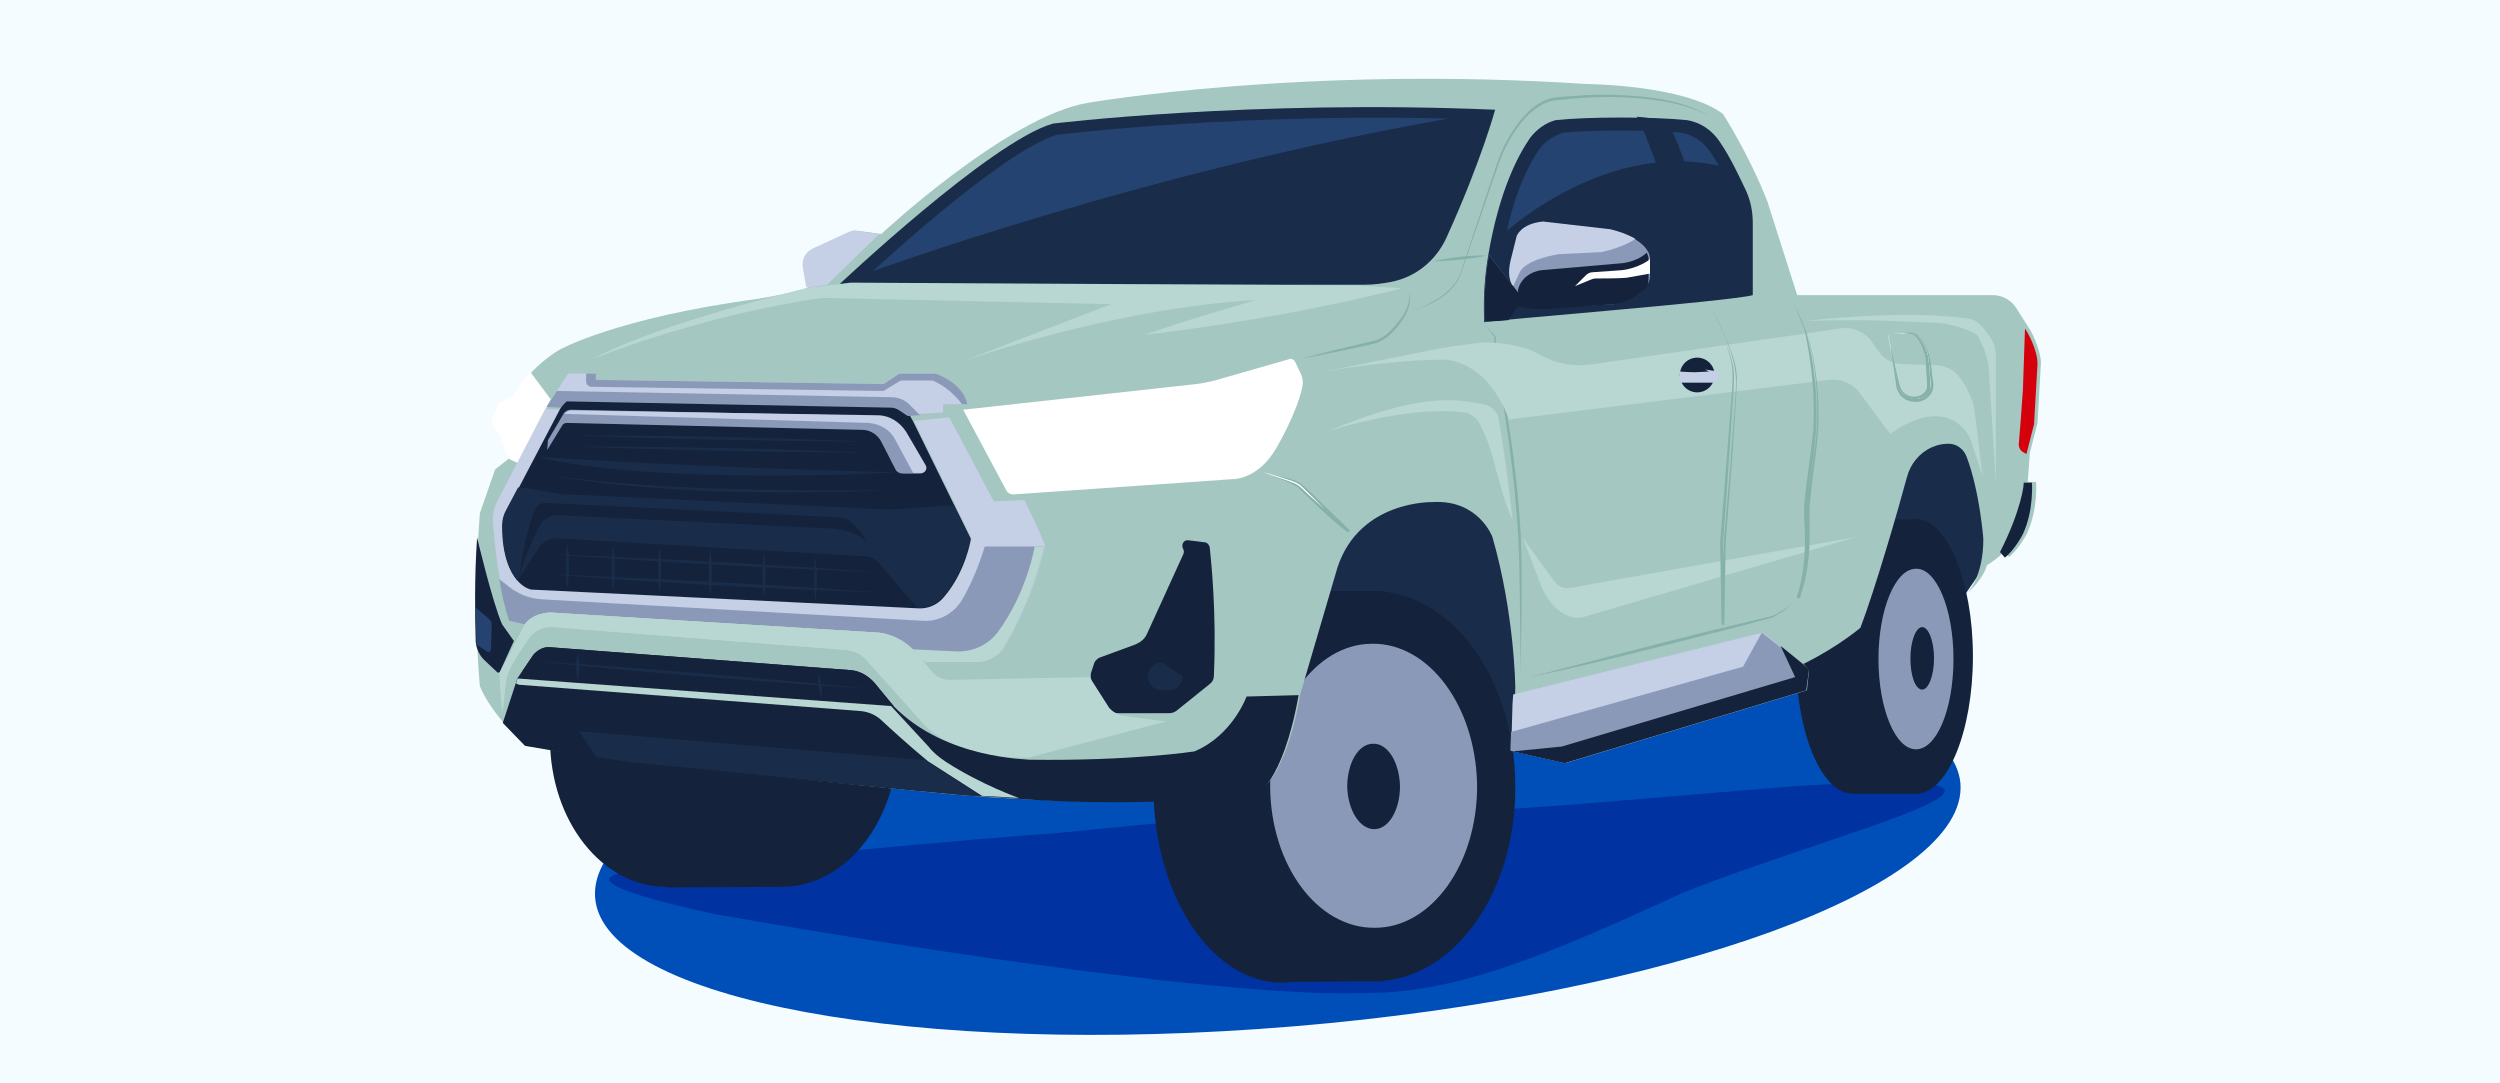 <?xml version="1.0" encoding="UTF-8"?> <svg xmlns="http://www.w3.org/2000/svg" width="360" height="156" viewBox="0 0 360 156" fill="none"><rect x="0" y="0" width="360" height="156" fill="#808080" stroke="none"/><g clip-path="url(#clip0_1_396)"><path d="M360 0H0V156H360V0Z" fill="#F5FCFF"></path><path d="M186.2 147.8C240.5 143.3 283.5 127.6 282.3 112.8C281 98.1 236 89.7 181.8 94.3C127.5 98.8 84.5 114.5 85.7 129.3C86.9 144 131.9 152.3 186.2 147.8Z" fill="#004EB7"></path><path d="M151.8 120C143 120.5 102 124.4 98.4 124.8C94.9 125.2 73.9 125.3 102.8 131.6C137.4 137.7 179.2 143.6 196 143C208.8 143.1 220.8 138.5 242 128.7C265 119.4 305 110.3 258.7 113.2C241.9 114.5 224.8 116.2 207.7 117.1C205.7 117.2 190.8 116.2 190.8 116.2" fill="#0032A1"></path><path d="M176 84L186 125.7L233.7 96.9L246.8 77.4L271 100.5L280 88.2L282.7 86L284.9 82.8L289.1 71.3L286.6 60.8L227.8 58.1L184.4 70.2L176 84Z" fill="#192D4B"></path><path d="M129.3 106.4C129.3 118.2 121.8 127.7 112.6 127.7C103.4 127.7 95.9 118.2 95.9 106.4C95.9 94.6 103.4 85.1 112.6 85.1C121.8 85.1 129.3 94.7 129.3 106.4Z" fill="#14233B"></path><path d="M112.6 106.4C112.6 118.2 105.1 127.7 95.9 127.7C86.7 127.7 79.2 118.2 79.2 106.4C79.2 94.6 86.7 85.1 95.9 85.1C105.1 85.1 112.6 94.7 112.6 106.4Z" fill="#14233B"></path><path d="M95.9 127.8L112.6 127.7V85.1H95.9V127.8Z" fill="#14233B"></path><path d="M184.4 141.4L199.2 141.3V85.1H184.4V141.4Z" fill="#14233B"></path><path d="M202.8 113.2C203 128.7 194.9 141.4 184.7 141.5C174.6 141.6 166.2 129.1 166.1 113.6C165.9 98.1 174 85.4 184.2 85.3C194.3 85.2 202.6 97.6 202.8 113.2Z" fill="#14233B"></path><path d="M218.2 113C218.4 128.5 209.3 141.2 198 141.3C186.7 141.4 177.4 128.9 177.3 113.4C177.1 97.9 186.2 85.2 197.5 85.1C208.8 85 218.1 97.4 218.2 113Z" fill="#14233B"></path><path d="M212.7 113C212.8 124.3 206.2 133.6 198 133.6C189.7 133.7 183 124.6 182.9 113.3C182.8 102 189.4 92.7 197.6 92.7C205.8 92.6 212.5 101.7 212.7 113Z" fill="#8B99B9"></path><path d="M201.6 113.2C201.6 116.6 200 119.4 197.9 119.4C195.8 119.4 194.1 116.7 194 113.3C194 109.9 195.6 107.1 197.7 107.1C199.8 107 201.5 109.7 201.6 113.2Z" fill="#14233B"></path><path d="M284.1 94.5C284.1 105.4 280.4 114.3 275.9 114.3C271.4 114.3 267.7 105.5 267.7 94.5C267.7 83.6 271.4 74.7 275.9 74.7C280.4 74.8 284.1 83.7 284.1 94.5Z" fill="#14233B"></path><path d="M275 94.5C275 105.4 271.3 114.3 266.8 114.3C262.3 114.3 258.6 105.5 258.6 94.5C258.6 83.6 262.3 74.7 266.8 74.7C271.4 74.8 275 83.7 275 94.5Z" fill="#14233B"></path><path d="M275.9 74.8H266.9V114.3H275.9V74.8Z" fill="#14233B"></path><path d="M281.3 94.9C281.3 102.1 278.9 107.9 275.9 107.9C272.9 107.9 270.5 102 270.5 94.9C270.5 87.8 272.9 81.9 275.9 81.9C278.8 81.8 281.3 87.6 281.3 94.9Z" fill="#8B99B9"></path><path d="M278.5 94.8C278.5 97.3 277.7 99.3 276.8 99.3C275.8 99.3 275.1 97.3 275.1 94.8C275.1 92.3 275.9 90.3 276.8 90.3C277.7 90.3 278.5 92.3 278.5 94.8Z" fill="#14233B"></path><path d="M75.7 107.4C75.7 107.4 70.8 103 69.1 98.8C69.1 98.8 68 88.1 69.1 73.9L71.3 67.6L73.2 66.1L72.2 63.2L71.4 62C71 61.6 70.8 61 71 60.5L71.8 58.4C71.8 58.2 72 58.1 72.1 58L73.5 57.4C73.7 57.3 73.8 57.2 74 57C74.5 56 76.6 52.8 80.5 50.4C80.5 50.4 88.5 45.8 109.3 43C109.3 43 113.8 42.3 116.4 41.4L115.9 38.5C115.7 37.4 116.3 36.3 117.3 35.8L122.5 33.4C122.7 33.3 123 33.2 123.3 33.2L126.9 33.7C126.9 33.7 145.1 16.7 156.7 14.8C156.7 14.8 187.8 9.4 228.5 12.1C228.5 12.1 242.5 12.2 248.1 16.4C248.1 16.4 251.8 22.1 254.5 29L258.8 42.5H287C288.3 42.5 289.6 43.2 290.3 44.3L292.4 47.6C292.4 47.6 293.8 50.1 293.9 52.2L293.4 60.9L292.3 65.2L292 69.4H293.2C293.2 69.4 293.5 73.3 291.9 76.8C291.9 76.8 290.8 79 289.3 80.2L288.6 79.4C288.6 79.4 287.9 80.3 286.1 81.4C286.1 81.4 285.8 83.2 283.2 85.5C283.2 85.5 285.6 83.3 285.6 77.6C285.6 77.6 285.1 70.8 283.2 65.8C282.8 64.7 281.8 63.9 280.6 63.9C279.9 63.9 279.1 64 278.2 64.4C276.4 65.2 275.1 66.8 274.6 68.7C273.4 73.2 270 84.9 267.9 90.4C267.9 90.4 264.6 93.2 259.7 95.6L260.5 96.5L260.2 99.4L225.4 109.9L217.9 108.2C217.9 108.2 218.1 104.6 218.2 98.9C218.2 98.9 218.1 88.4 214.9 77.3C214.9 77.3 212.9 71.9 206.3 72.3C206.3 72.3 195.8 72 192.6 81.7L187.2 100.1C187.2 100.1 185.5 112 180.6 114.4C180.6 114.4 162.6 116.6 137.2 114.4L90.8 109.8L75.7 107.4Z" fill="#A5C7C2"></path><path d="M116.1 41.4L115.6 38.5C115.4 37.4 116 36.3 117 35.8L122.2 33.4C122.4 33.3 122.7 33.2 123 33.2L126.6 33.7L119.1 41L116.1 41.4Z" fill="#C5CFE6"></path><path d="M73.1 66L72.1 63.1L71.3 61.9C70.9 61.5 70.7 60.9 70.9 60.4L71.7 58.3C71.7 58.1 71.9 58 72 57.9L73.4 57.3C73.6 57.2 73.7 57.1 73.9 56.9C74.2 56.4 75 55 76.4 53.6L79.3 57.5L74.6 66.7L73.1 66Z" fill="white"></path><path d="M217.8 101.4C217.7 105.6 217.6 108.1 217.6 108.1L225.1 109.8L259.9 99.3L260.2 96.4L259.4 95.5L253.8 91.1L217.9 100L217.8 101.4Z" fill="#C5CFE6"></path><path d="M217.6 105.4C217.5 107.2 217.5 108.1 217.5 108.1L225 109.8L259.8 99.3L260.1 96.4L259.3 95.5L253.7 91.1L251 96L217.6 105.4Z" fill="#8B99B9"></path><path d="M217.8 108.2L225.3 109.9L260.1 99.4L260.5 96.4L259.6 95.6L256.4 93L258.5 97.5L224.9 107.5L217.8 108.2Z" fill="#14233B"></path><path d="M288 79.5L288.7 80.3C290.2 79.1 291.3 76.9 291.3 76.9C292.9 73.5 292.6 69.5 292.6 69.5H291.4C291.5 69.6 291.1 73.4 288 79.5Z" fill="#14233B"></path><path d="M291.8 65.4L292.9 61.1L293.4 52.4C293.4 50.3 291.9 47.8 291.9 47.8L291.6 47.3L291.3 56.1L291 60.3L290.7 64C290.7 64.5 291 65 291.5 65.2L291.8 65.4Z" fill="#D4000B"></path><path d="M68.5 92.4C68.4 88.6 68.3 83.4 68.7 77.4C68.7 77.4 70.9 86.7 72.3 89.9L74 92.3L72 96.7C71.9 96.9 71.7 96.9 71.6 96.8L69.9 95.2C69.1 94.5 68.6 93.5 68.5 92.4Z" fill="#14233B"></path><path d="M68.6 92.8C68.6 91.3 68.5 89.5 68.5 87.5L70.5 89.2C70.7 89.4 70.8 89.6 70.8 89.9L70.7 93.5C70.7 93.8 70.4 94 70.1 93.8L68.6 92.8Z" fill="#254370"></path><path d="M120.7 41.1C120.7 41.1 142.6 20.4 151.6 17.8C151.6 17.8 180.1 14.3 215.3 15.8C215.3 15.8 213.3 23.2 208.3 34.2C206.8 37.5 203.9 39.9 200.3 40.6C199.2 40.8 197.9 41 196.5 41H120.7V41.1Z" fill="#192D4B"></path><path d="M125.1 39.6C125.1 39.6 144 21.9 152.2 19.4C152.2 19.4 180.2 16 212.3 17.2C212.3 17.2 210.4 23.6 205.9 33.1C204.6 36 201.8 38.1 198.6 38.7C197.6 38.9 196.4 39 195.2 39.1L125.1 39.6Z" fill="#254370"></path><path d="M138.7 59L144.9 70.6C145.1 71 145.5 71.2 145.9 71.2L177.4 69C177.4 69 181.1 69.2 183.8 64.5C183.8 64.5 186.6 59.8 187.5 55.9C187.7 55.1 187.6 54.3 187.2 53.6L186.5 52.1C186.3 51.8 186 51.6 185.7 51.7L174.9 54.8C174 55 173.2 55.2 172.3 55.3L138.7 59Z" fill="white"></path><path d="M252.4 42.5V32.1C252.4 30.5 252.1 28.9 251.4 27.4C250.5 25.5 249.2 22.7 247.7 20.5C246.6 18.8 244.9 17.6 242.9 17.3C238.2 16.8 228.5 16.8 224 17.3C222.5 17.7 221.2 18.7 220.3 19.9C218.6 22.4 215.9 27.4 214.3 36.8C213.8 39.7 213.6 42.7 213.7 45.7C213.7 45.9 213.7 46.2 213.7 46.4C213.7 46.2 249.2 43.4 252.4 42.5Z" fill="#192D4B"></path><path d="M250.5 40.7V31.8C250.5 30.4 250.2 29 249.6 27.8C248.8 26.2 247.6 23.8 246.3 21.9C245.3 20.4 243.8 19.4 242 19.1C237.8 18.7 229.1 18.7 225.1 19.1C223.8 19.5 222.6 20.3 221.8 21.3C220.3 23.4 217.9 27.7 216.5 35.8C216 38.3 215.9 40.9 216 43.4C216 43.6 216 43.8 216 44C216.1 43.9 247.7 41.4 250.5 40.7Z" fill="#254370"></path><path d="M78.5 58.9L71.6 72.2C71.1 73.2 70.9 74.2 71 75.3C71.2 78.2 71.8 84.3 73.4 89.3L75.7 89.8C75.7 89.8 76.5 88.3 79.3 88.1L126.6 91C126.6 91 130.1 91.2 132.5 94.5C132.8 95 133.4 95.3 134 95.3H140.7C142.3 95.3 143.9 94.5 144.7 93.1C146.3 90.4 148.9 85.4 150.5 78.6C150.5 78.6 149.8 76.6 147.5 72L143.1 72.2L136.7 60.1L131.6 60.6L139.9 77.5C139.9 77.5 139.2 82.2 136 85.9C135.1 87 133.7 87.6 132.3 87.5L76.6 84.8C76.6 84.8 72.5 84.2 72.5 75.7C72.5 74.9 72.7 74.1 73.1 73.4L80.6 59L78.5 58.9Z" fill="#C5CFE6"></path><path d="M150.4 78.7C150.4 78.7 149.7 76.7 147.4 72.1L143 72.3L136.6 60.2L132.5 60.6L142 79L150.4 78.7Z" fill="#C5CFE6"></path><path d="M81.9 56.8L129.5 57.2L131.5 60.7L139.8 77.6C139.8 77.6 139.1 82.3 135.9 86C135 87.1 133.6 87.7 132.2 87.6L76.5 84.9C76.5 84.9 72.4 84.3 72.4 75.8C72.4 75 72.6 74.2 73 73.5L80.6 59L81.9 56.8Z" fill="#14233B"></path><path d="M124.6 80.1L80.2 77.5C79.2 77.5 78.3 77.9 77.7 78.7L74.5 83.6C73.5 82.4 72.3 80.2 72.3 75.7C72.3 74.9 72.5 74.1 72.9 73.4L74.6 70.2L76.3 70.4L80.5 71.1C81 71.2 81.4 71.2 81.8 71.2L128.1 73.4L135 72.9L137.4 72.8L139.7 77.5C139.7 77.5 139 82.2 135.8 85.9C134.9 87 133.5 87.6 132.1 87.5L126.4 80.9C126 80.5 125.3 80.1 124.6 80.1Z" fill="#192D4B"></path><path d="M71.9 83.4C72.2 85.4 72.7 87.5 73.3 89.4L75.6 89.9C75.6 89.9 76.4 88.4 79.2 88.2L126.5 91.1C126.5 91.1 130 91.3 132.4 94.6C132.7 95.1 133.3 95.4 133.9 95.4H140.6C142.2 95.4 143.8 94.6 144.6 93.2C146.2 90.5 148.8 85.5 150.4 78.7H141.8C141.8 78.7 140.5 83.2 138.4 86.6C137.2 88.4 135.2 89.5 133 89.4L78 86.3C76.6 86.2 75.3 85.8 74.2 85.1C73.8 84.9 73.3 84.5 72.8 84.1L71.9 83.4Z" fill="#8B99B9"></path><path d="M131.4 93.5C131.7 93.8 132.1 94.2 132.4 94.7C132.7 95.2 133.3 95.4 133.9 95.4H140.6C142.2 95.4 143.8 94.6 144.6 93.2C146.2 90.5 148.8 85.5 150.4 78.7H149C149 78.7 147.9 85.3 143.7 91C142.3 92.9 140 93.9 137.7 93.8L131.4 93.5Z" fill="#B8D6D2"></path><path d="M78.8 58.5L81.6 54.1C81.7 53.9 81.9 53.8 82.1 53.8H85.7V54.7L127.1 55.3L129.1 54C129.3 53.8 129.6 53.8 130 53.8H134.6C134.6 53.8 138.5 55 139.2 58.2H135.8V59.4L130.7 59.7L129.5 58.9C129.2 58.7 128.8 58.5 128.3 58.5L81.6 57.6L80.7 58.5H78.8Z" fill="#C5CFE6"></path><path d="M84.3 53.8H85.8V54.7L127.2 55.3L129.2 54C129.4 53.8 129.7 53.8 130.1 53.8H134.7C134.7 53.8 138.6 55 139.3 58.2H138.5C138.5 58.2 137.1 56 134.3 54.8H129.7L127.2 56.3L85.2 55.7C84.7 55.7 84.4 55.3 84.4 54.9V53.8H84.3Z" fill="#8B99B9"></path><path d="M132.5 59.8L130.7 59.9L129.5 59.1C129.2 58.9 128.8 58.7 128.3 58.7L81.6 57.8L80.7 58.7L78.7 58.6L80.2 56.3L128.4 57.2C129.5 57.2 130.5 57.7 131.2 58.5L132.5 59.8Z" fill="#8B99B9"></path><path d="M171.1 77.8C171.9 77.9 172.9 78 173.5 78.1C173.8 78.1 174.1 78.4 174.2 78.8C174.4 80.8 175.2 88.1 174.8 97.3C174.8 97.8 174.6 98.2 174.2 98.5L169.6 102.2C169.3 102.5 168.8 102.7 168.4 102.7H161C160.4 102.7 159.9 102.4 159.6 102L157.3 98.3C157.1 97.9 157 97.4 157.1 96.9L157.6 95.4C157.8 95 158.2 94.7 158.6 94.6L163.5 92.8C164.2 92.5 164.9 92 165.2 91.2L170.4 79.8C170.5 79.6 170.5 79.3 170.4 79.1C170 78.4 170.5 77.7 171.1 77.8Z" fill="#14233B"></path><path d="M85.3 51.7C85.3 51.7 101.1 45.3 118.5 42.9L160 43.8L138.7 52C138.7 52 160 44.4 180.9 43.2C180.9 43.2 170.7 46.1 164.9 48.2C164.9 48.2 183.6 46.2 201.9 41.5L195.4 41.1L122.5 40.7L116.6 41.4C116.6 41.4 95.7 46.2 85.3 51.7Z" fill="#B8D6D2"></path><path d="M219.3 77.5L222.1 84.8C223.8 88.3 226.3 89.4 228.2 88.8L267.4 77.3L228.1 84.3C226.3 84.6 225 85.2 223.9 83.8L219.3 77.5Z" fill="#B8D6D2"></path><path d="M191.2 62.1C191.2 62.1 202.8 58.3 210.8 59.4C211.8 59.5 212.7 60.2 213.1 61.1C213.8 62.5 214.1 63 215 66C215 66.1 215.5 68 216 69.7C216.9 73 217.8 74.9 217.8 74.9C217.8 74.9 217.1 67.8 215.8 60.3C215.6 59.2 214.6 58.3 213.5 58.2C209.5 57.4 204.3 56.6 191.2 62.1Z" fill="#B8D6D2"></path><path d="M260.1 46.2C260.1 46.2 274.1 44.5 283.6 45.9C284.1 46 284.6 46.2 285 46.6C285.5 47.1 286.1 47.8 286.7 48.7C287.2 49.5 287.4 50.4 287.4 51.3V69.5L286.4 53.3C286.3 51.9 285.9 50.5 285.2 49.2L284.9 48.5C284.2 47.5 280.2 46.5 279 46.5C274.4 46.4 271.3 45.9 260.1 46.2Z" fill="#B8D6D2"></path><path d="M181.9 68C183.5 68.4 185 68.8 186.5 69.3C187.4 69.7 188.1 70.5 188.8 71.1C190.1 72.3 191.6 73.8 192.9 75.1C193.4 75.6 193.8 76 194.2 76.5C193.7 76.1 193.2 75.7 192.7 75.3C191.3 74.1 189.8 72.7 188.4 71.4C187.7 70.8 187.1 70 186.2 69.6C184.9 69 183.4 68.6 181.9 68Z" fill="white"></path><path d="M181.9 68C183.1 68.3 184.4 68.6 185.6 68.9C186.2 69.1 186.9 69.3 187.4 69.7C189.4 71.4 191.1 73.3 193 75L194.4 76.4L194.1 76.7L192.6 75.5C191.2 74.3 189.7 72.9 188.4 71.6C187.7 71 187.1 70.2 186.3 69.8C184.9 69.1 183.4 68.6 181.9 68ZM181.9 68C183.4 68.6 184.9 69 186.4 69.6C187.3 70 187.9 70.8 188.6 71.4C190 72.6 191.5 74 192.9 75.2L194.4 76.4L194.1 76.7L192.8 75.3C191 73.6 189.1 71.6 187.3 69.9C186.8 69.5 186.2 69.3 185.6 69.1C184.4 68.7 183.2 68.3 181.9 68Z" fill="#86B0AA"></path><path d="M187.3 51.7C190.8 50.7 194.3 49.9 197.8 49.1C199.5 48.7 200.7 47.2 201.8 45.8C202.6 44.7 203 43.4 203 42.1C203.2 43.5 202.8 44.8 202 46C201 47.5 199.7 49 197.8 49.5C194.4 50.3 190.8 51 187.3 51.7Z" fill="#86B0AA"></path><path d="M213.7 46.6L215.4 48.5C215.4 48.5 215.4 51.1 215.4 51C217 58.6 218.2 66.3 218.8 74.1C219.4 81.9 219 89.7 219 97.4C218.9 92.6 218.9 87.6 218.8 82.8C218.8 80.9 218.7 78.8 218.6 77C218.1 68.3 216.8 59.6 215.2 51V48.5L213.7 46.6Z" fill="#86B0AA"></path><path d="M219.9 97.6C228.5 95.4 237.8 92.9 246.4 90.8C249.3 90.1 252.3 89.4 255.2 88.7C255.7 88.5 256.2 88.2 256.7 87.9C257.2 87.6 257.7 87.2 258 86.8C257.7 87.3 257.2 87.7 256.8 88C256.3 88.3 255.8 88.6 255.3 88.9C252.4 89.7 249.4 90.5 246.5 91.2C237.7 93.5 228.9 95.7 219.9 97.6Z" fill="#86B0AA"></path><path d="M206.4 37.6C208.7 37.1 211.8 36.7 214.2 36.8C211.9 37.3 208 37.7 205.6 37.6H206.4Z" fill="#86B0AA"></path><path d="M203 44.8C205.8 44 208.6 42.5 210.1 39.9C211.5 35.8 212.9 31.5 214.3 27.3C215 25.4 215.7 22.8 216.6 21C217.6 19 218.9 17.1 220.6 15.6C221.5 14.9 222.5 14.3 223.6 14.1C224.7 13.9 225.8 13.9 226.9 13.8C229.1 13.6 231.3 13.6 233.5 13.7C237.9 13.9 242.5 14.5 246.3 16.8C242.4 14.7 237.8 14.2 233.5 14C230.2 13.9 226.9 14.1 223.6 14.5C219.6 15.4 216.8 20.6 215.6 24.2C213.8 29.4 212 34.7 210.2 39.9C208.8 42.7 205.8 44.1 203 44.8Z" fill="#86B0AA"></path><path d="M74.7 83.7C74.7 83.7 75.4 77 77.1 73.3C77.3 72.7 77.9 72.4 78.6 72.4L120.9 74.5C121.5 74.5 122.1 74.8 122.6 75.2C123.3 75.8 124.2 76.8 124.9 78.1C124.9 78.1 123.5 76.3 119.4 76.1L80.4 74.2C79.2 74.2 78.1 74.8 77.6 75.9C76.5 78.1 75 81.7 74.7 83.7Z" fill="#14233B"></path><path d="M170.3 97.4C170.3 98.5 169.4 99.4 168.3 99.4H167.3C166.2 99.4 165.3 98.5 165.3 97.4C165.3 96.3 166.2 95.4 167.3 95.4" fill="#192D4B"></path><path d="M72.4 102.6L71.9 97L75.6 89.9C75.6 89.9 76.4 88.4 79.2 88.2L126.5 91.1C126.5 91.1 130 91.3 132.4 94.6L134.3 96.8C134.9 97.5 135.8 97.9 136.8 97.9L156.9 97.5L159.7 101.9C160.3 102.6 161.1 103 162 103.1L167.9 103.9L148.1 109.1C148.1 109.1 138.6 109.5 133.4 104.7L124.6 94.9C123.9 94.2 123 93.7 122 93.6L79.7 90.3C78.3 90.2 77 90.8 76.2 91.9C75.4 93.1 74.3 94.6 73.5 96.2C73.1 97 72.9 97.8 72.8 98.7L72.4 102.6Z" fill="#B8D6D2"></path><path d="M123.3 94C122.8 93.8 122.4 93.7 121.9 93.6L79.6 90.3C78.2 90.2 76.9 90.8 76.1 91.9C75.3 93.1 74.2 94.6 73.4 96.2C73 97 72.8 97.8 72.7 98.7L72.3 102.7L71.9 97L75.6 89.9C75.6 89.9 76.4 88.4 79.2 88.2L126.5 91.1C126.5 91.1 128.5 91.2 130.4 92.7L123.3 94Z" fill="#B8D6D2"></path><path d="M190.7 53.5C190.7 53.5 200 51.8 207.9 51.8C207.9 51.8 213.9 51.5 217.3 60.4L263.4 54.7C265.1 54.5 266.8 55.2 267.8 56.6L272.2 62.5C272.2 62.5 277.1 58.5 281.2 60.5C282.5 61.2 283.5 62.4 283.9 63.7L285.5 68.6L284.3 58.8C284.3 58.8 283.7 56 281.9 54C281.2 53.2 280.1 52.7 279 52.6L273.7 52.4C272.5 52.4 271.3 51.7 270.6 50.7L269.6 49.3C268.6 47.8 266.8 47 265 47.3L229 52.5C226.6 52.8 224.1 52.4 222 51.2C220.5 50.3 218 49.4 214 49.3C212.8 49.3 207.4 50.1 206.2 50.4L190.7 53.5Z" fill="#B8D6D2"></path><path d="M78.8 64.8L81 61.2C81.1 61 81.4 60.9 81.7 60.9L124.2 61.9C125.3 61.9 126.4 62.6 126.9 63.6L128.9 67.5C129.1 68 129.6 68.2 130.1 68.2H132.5C133.1 68.2 133.4 67.6 133.1 67.1L130.3 62.3C129.5 60.8 127.9 59.9 126.2 59.9L82.2 59C81.8 59 81.4 59.2 81.2 59.5L78.9 63.4L78.8 64.8Z" fill="#8B99B9"></path><path d="M81.3 59.6C81.5 59.3 81.9 59.1 82.3 59.1L126.4 59.8C128.1 59.8 129.6 60.8 130.5 62.2L133.3 67C133.6 67.5 133.2 68.1 132.7 68.1H131.5L128.9 63.3C128.2 61.9 126.7 61 125 60.9L81.3 59.6Z" fill="#C5CFE6"></path><path d="M77.5 65.8C77.5 65.8 101.5 67.4 128.9 68C128.9 68.1 94.2 69.9 77.5 65.8Z" fill="#192D4B"></path><path d="M82.2 62.7C95.9 62.7 111.1 63 124.9 63.6C111.1 63.5 95.9 63.2 82.2 62.7Z" fill="#192D4B"></path><path d="M82.4 64.3C96.1 64.3 111.3 64.6 125.1 65.2C111.3 65.1 96.1 64.8 82.4 64.3Z" fill="#192D4B"></path><path d="M79.2 68.5C95.4 70.6 111.9 70.7 128.3 70.6C111.9 71.2 95.4 71.1 79.2 68.5Z" fill="#192D4B"></path><path d="M102.3 79.1C102.6 81.3 102.6 83.5 102.3 85.7C102 83.5 102 81.3 102.3 79.1Z" fill="#192D4B"></path><path d="M79.2 79.8C94.4 80.4 111.3 81.3 126.4 82.4C111.2 81.8 94.3 80.9 79.2 79.8Z" fill="#192D4B"></path><path d="M79.2 82.7C94.4 83.3 111.3 84.2 126.4 85.3C111.2 84.8 94.3 83.9 79.2 82.7Z" fill="#192D4B"></path><path d="M81.7 78.1C82 80.3 82 82.5 81.7 84.7C81.4 82.5 81.4 80.3 81.7 78.1Z" fill="#192D4B"></path><path d="M88.3 78.5C88.6 80.7 88.6 82.9 88.3 85.1C88 82.9 88 80.7 88.3 78.5Z" fill="#192D4B"></path><path d="M95 78.7C95.3 80.9 95.3 83.1 95 85.3C94.7 83.2 94.7 81 95 78.7Z" fill="#192D4B"></path><path d="M110 79.5C110.3 81.7 110.3 83.9 110 86.1C109.7 83.9 109.7 81.7 110 79.5Z" fill="#192D4B"></path><path d="M117.4 80.1C117.7 82.3 117.7 84.5 117.4 86.7C117.2 84.5 117.2 82.3 117.4 80.1Z" fill="#192D4B"></path><path d="M128.7 101.7L125.9 98.3C125 97.3 123.8 96.6 122.5 96.5L79.2 93.2C78.3 93.1 77.4 93.6 76.8 94.3L74.5 97.7L72.4 104.1L75.6 107.4L90.9 110L137.5 114.4L146.4 115C146.4 115 161 116.4 180.7 114.6C180.7 114.6 184.7 113 187 100.1L179.5 100.3C179.5 100.3 177.5 105.9 172 108.2C172 108.2 163.1 109.6 148.2 109.4C148.2 109.3 136.2 109.4 128.7 101.7Z" fill="#14233B"></path><path d="M74.7 98.6L124 102.4C125 102.5 126 102.9 126.8 103.6C128.2 104.9 130.7 107.2 133.6 109.6L141.4 114.6L146.7 114.9C146.7 114.9 141.3 113 136.2 109.7C135.3 109.1 134.4 108.4 133.7 107.5L127.6 100.9L75.2 96.7L74.6 97.5L74.3 98.4L74.7 98.6Z" fill="#B8D6D2"></path><path d="M74.5 97.7L128.7 101.7L125.9 98.3C125 97.3 123.8 96.6 122.5 96.5L79.2 93.2C78.3 93.1 77.4 93.6 76.8 94.3L74.5 97.7Z" fill="#14233B"></path><path d="M77 95.2C92.6 96.2 110 97.7 125.6 99.2C109.9 98.2 92.6 96.8 77 95.2Z" fill="#192D4B"></path><path d="M83.2 94.1C83.5 95.3 83.5 96.6 83.2 97.9C82.9 96.6 82.9 95.4 83.2 94.1Z" fill="#192D4B"></path><path d="M117.9 96.9C118.3 98.1 118.4 99.3 118.3 100.5C117.9 99.4 117.7 98.1 117.9 96.9Z" fill="#192D4B"></path><path d="M272.2 47.9C272.8 47.9 274.4 47.9 275.1 47.9C275.8 47.9 276.3 48.4 276.6 48.9C277.1 49.7 277.6 50.6 277.8 51.6L278.1 53.9C278.1 54.1 278.3 55.1 278.3 55.4C278.4 56.4 277.8 57.3 276.8 57.6C275.4 58.2 273.7 57.3 273.3 55.9C273.1 55.1 272.8 53.2 272.7 52.5C272.5 51.4 272.3 50.2 272.1 49.1L272 48.5C271.8 48.1 272 47.9 272.2 47.9ZM272.2 47.9C272 47.9 271.8 48.1 271.9 48.3L272 48.9L272.2 50.1C272.4 51.4 272.9 53.3 273.2 54.7C273.4 55.4 273.5 56.2 274.1 56.7C275.2 57.9 277.7 57.4 277.8 55.7C277.8 55.3 277.7 54.4 277.7 54L277.5 51.7C277.3 50.5 276.8 49.2 275.9 48.4C275.4 48 274.7 48.1 274.1 48.1C274 48 272.2 47.9 272.2 47.9Z" fill="white"></path><path d="M272.2 47.9C272.9 47.9 274.5 47.9 275.1 47.8C276.6 47.8 277.6 50.3 277.9 51.5C277.9 51.5 278.3 53.9 278.2 53.8C278.3 54.8 278.7 55.9 278 56.8C276.7 58.6 273.7 58.1 273.1 55.8L272.5 51.7L272.2 49.7C272.2 49.4 272.1 49 272 48.7C271.9 48.4 271.7 48 272.2 47.9ZM272.2 47.9C271.7 47.9 271.9 48.4 272 48.7C272.1 49 272.1 49.4 272.2 49.7L272.6 51.7C272.6 51.7 273.4 55.8 273.4 55.7C274 57.6 276.5 58.1 277.7 56.5C278 56 278.1 55.5 278 54.9C278 54.6 277.9 54.2 277.9 53.8L277.7 51.5C277.5 50.3 277 49 276 48.2C275.5 47.7 274.8 47.9 274.2 47.9C274.1 47.9 272.2 47.9 272.2 47.9Z" fill="#86B0AA"></path><path d="M272.2 47.9C272 47.9 271.8 48.1 271.9 48.3L272 48.9C272.2 50 272.6 51.2 272.8 52.3L273.3 54.5C273.5 55.2 273.6 56 274.1 56.5C275.1 57.6 277.4 57.2 277.5 55.6C277.5 54.6 277.3 52.7 277.3 51.6C277.1 50.5 276.6 49.2 275.8 48.4C275.3 48 274.6 48.1 274 48C274.1 48 272.2 47.9 272.2 47.9ZM272.2 47.9H274.1C274.8 47.9 275.5 47.8 276 48.2C276.9 49.1 277.5 50.4 277.7 51.6L277.9 53.9C277.9 54.9 278.3 56.1 277.5 56.8C276.5 57.7 274.8 57.7 274 56.7C273.4 56.2 273.2 55.2 273.1 54.5C272.9 53.2 272.4 51.3 272.2 49.9L272 48.8L271.9 48.2C271.8 48.1 272 47.9 272.2 47.9Z" fill="#86B0AA"></path><path d="M123.3 39.9C123.3 39.9 165.9 24 213.7 16.2L207.3 33.6L203.3 38.5L199.4 40H123.3V39.9Z" fill="#192D4B"></path><path d="M235.7 16.8C235.7 16.8 241.1 27 242.8 43.5L247.4 42.9C247.4 42.9 246 29.9 240.1 17.3L235.7 16.8Z" fill="#192D4B"></path><path d="M244.4 56.5C245.781 56.5 246.9 55.381 246.9 54C246.9 52.619 245.781 51.5 244.4 51.5C243.019 51.5 241.9 52.619 241.9 54C241.9 55.381 243.019 56.5 244.4 56.5Z" fill="#14233B"></path><path d="M241.9 53.5C241.9 53.5 243 53.6 244.1 53.6L246.1 53.5L245.5 53.2L247.4 53.5C247.4 53.5 247.9 54.9 246.7 55.1H241.9V53.5Z" fill="#C5CFE6"></path><path d="M216.1 34C216.1 34 231.5 19.4 248.9 24.2L251.4 28.6L251.8 37.3L251.4 41.2L215.4 45V36L216.1 34Z" fill="#192D4B"></path><path d="M217.1 46C215.1 46.2 213.8 46.3 213.8 46.3C213.8 46.1 213.8 45.8 213.8 45.6C213.7 42.6 213.9 39.7 214.4 36.7L218.1 41.5C218.1 41.5 217.1 40.4 217.6 37.7L218.5 34.1C218.5 34.1 219.1 32.3 222.3 32L231.9 33.1C231.9 33.1 236 33.9 237.3 36.2C237.5 36.5 237.6 36.9 237.6 37.4V39.7C237.6 40.3 237.4 40.9 236.9 41.3C235.9 42.2 234.1 43.6 232.4 43.8L222.2 44.3C221.9 44.3 221.6 44.3 221.2 44.3L218.4 43.9L217.1 46Z" fill="#8B99B9"></path><path d="M218.6 42.1L214.4 36.7C213.9 39.6 213.7 42.6 213.8 45.6C213.8 45.8 213.8 46.1 213.8 46.3C213.8 46.3 215.2 46.3 217.2 46.1L218.5 44.2L221.2 44.5C221.5 44.5 222.4 44.5 222.8 44.5L232.5 43.8C234.2 43.7 236 42.4 236.9 41.6C237.4 41.2 237.4 40.3 237.4 39.7V37.4C237.4 37 237.3 36.7 237.1 36.4C237.1 36.4 236 37.6 233.6 37.9L222 38.9C220.4 39.1 219 40.1 218.6 41.7C218.6 41.9 218.6 41.9 218.6 42.1Z" fill="#14233B"></path><path d="M217.9 41.2C217.9 41.2 216.9 40.3 217.5 37.6L218.4 34C218.4 34 219 32.2 222.2 31.9L231.8 33C231.8 33 233.8 33.4 235.5 34.4C235.5 34.4 233.9 35.6 230.6 36.3L224.5 36.6C224.5 36.6 219.6 37.3 218.8 39.3L217.9 41.2Z" fill="#C5CFE6"></path><path d="M237.5 37.4C237.5 37.4 236 38.6 233.6 38.9L229.4 39.2C228.9 39.2 228.6 39.4 228.3 39.7L226.8 41.2L229 40.3C229.2 40.2 229.5 40.1 229.8 40.1C230.8 40.1 233 40.1 234.2 40L237.6 39.4V37.1" fill="white"></path><path d="M246.3 44C247.2 45.7 248 47.5 248.8 49.3C249.5 51.1 250.2 53 250.1 54.9C250 58.8 249.6 62.7 249.4 66.5L248.5 78.1L248.3 89.8H247.9L247.7 78.1C248.2 71.8 248.9 62.6 249.4 56.4C249.5 54.9 249.6 53.5 249.3 52.1C248.7 49.4 247.5 46.7 246.3 44ZM246.3 44C246.9 45.3 247.5 46.7 248 48C248.5 49.4 249.1 50.7 249.4 52.1C249.8 53.5 249.7 55 249.6 56.5C249.2 62.7 248.6 72 248.1 78.3L248.3 90H248L248.2 78.3L249.2 66.7C249.4 62.8 249.9 58.9 250 55.1C250 51.1 247.9 47.5 246.3 44Z" fill="#86B0AA"></path><path d="M258.1 43.2C258.8 44.7 259.5 46.1 260.2 47.6C261.6 52.7 262.2 58 261.7 63.3C261.5 65.5 260.9 69.5 260.7 71.8C260.5 73.4 260.6 75 260.6 76.6C260.6 79.8 260.3 83.2 259.1 86.2L258.7 86.1C259.7 83.1 260 79.8 259.9 76.6C259.8 75 259.7 73.4 259.9 71.7C260.2 68.9 260.8 64.9 261.1 62.1C261.4 57.3 260.9 52.4 259.9 47.7C260 47.8 258.1 43.2 258.1 43.2ZM258.1 43.2C258.4 44 259.3 45.8 259.6 46.6C259.8 47 259.9 47.4 260.1 47.7C261.3 52.4 261.8 57.3 261.5 62.1C261.3 64.9 260.7 68.9 260.4 71.7C260.2 73.3 260.3 74.9 260.4 76.5C260.4 79.7 260.2 83 259.2 86.1L258.8 86C260 83 260.3 79.8 260.3 76.5C260.3 74.9 260.2 73.3 260.4 71.6C260.7 69.4 261.2 65.4 261.5 63.2C262 58 261.5 52.7 260.2 47.6C259.5 46.2 258.8 44.7 258.1 43.2Z" fill="#86B0AA"></path><path d="M141.3 114.7C139.8 114.6 138.4 114.5 136.9 114.3L90.5 109.7L85.9 109L83.4 105.3L133.3 109.5L141.3 114.7Z" fill="#192D4B"></path></g><defs><clipPath id="clip0_1_396"><rect width="360" height="156" fill="white"></rect></clipPath></defs></svg> 
